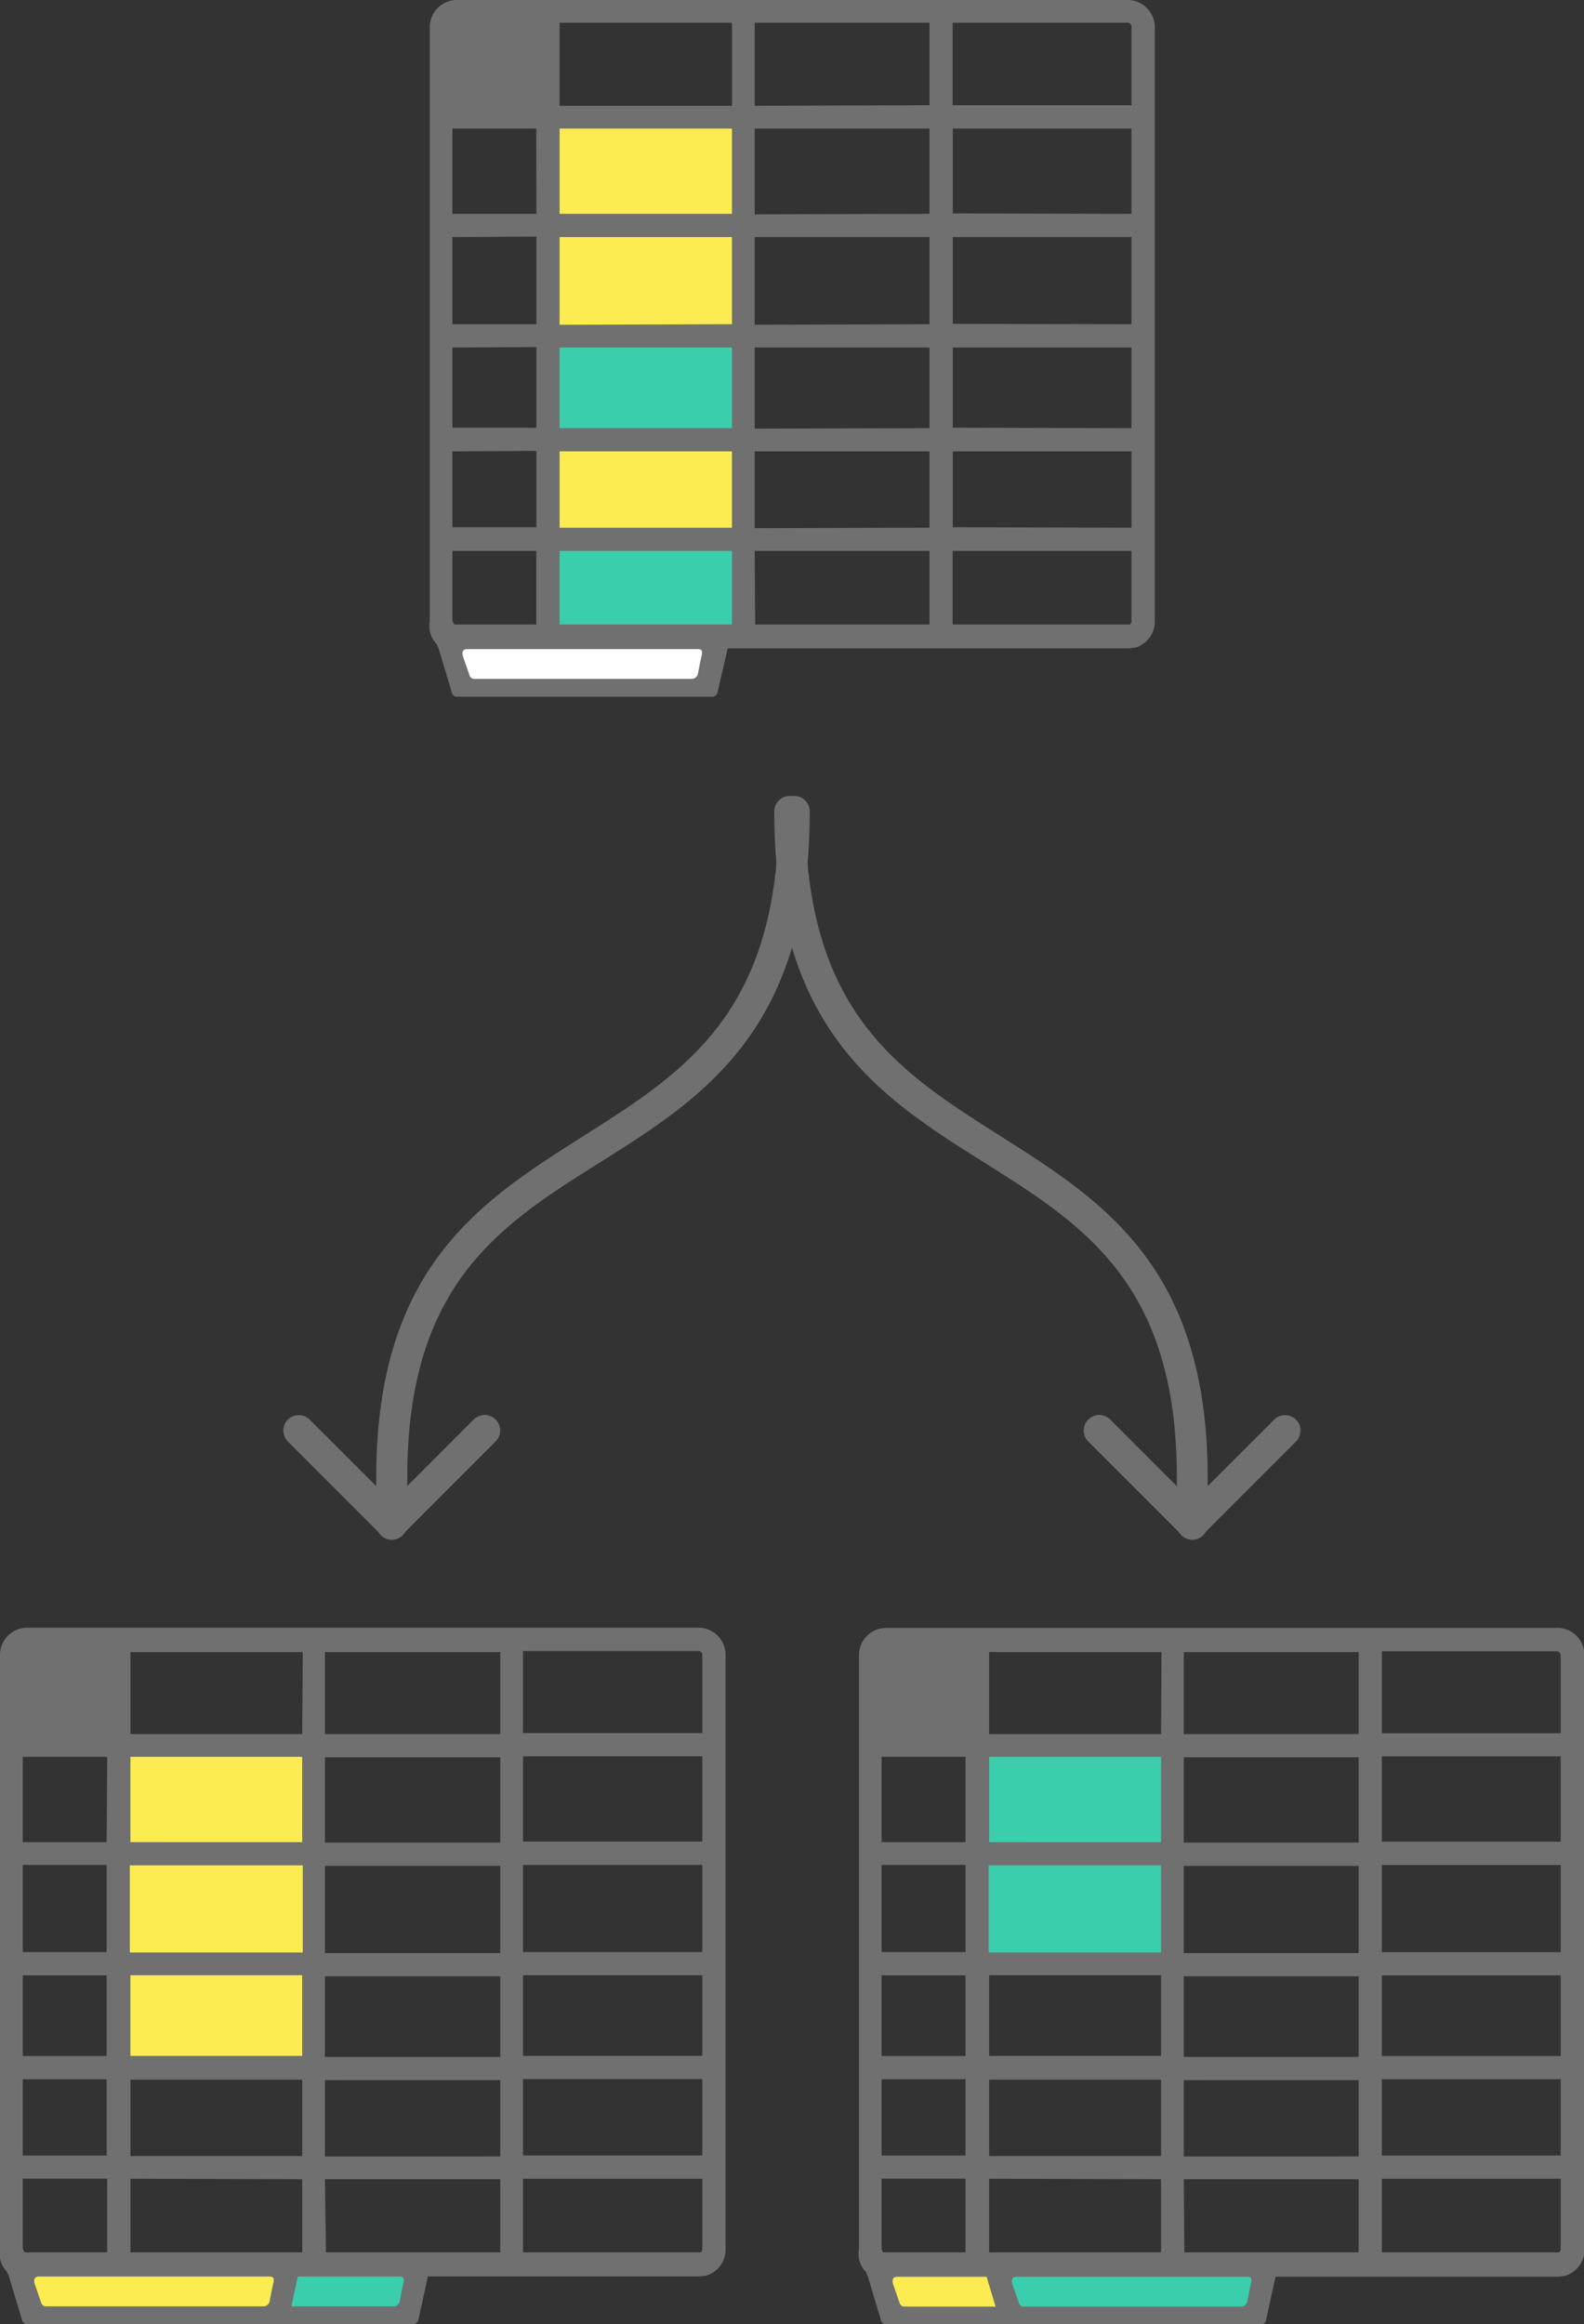 <svg xmlns="http://www.w3.org/2000/svg" viewBox="0 0 139.32 204.32"><rect x="0" y="0" width="139.32" height="204.32" fill="#333333" stroke="none"/><defs><style>.cls-1{fill:#fcec52;}.cls-2{fill:#3bceac;}.cls-3{fill:#707070;}.cls-4{fill:#fff;}</style></defs><title>Recurso 2DIVIDIR</title><g id="Capa_2" data-name="Capa 2"><g id="DIVIDIR"><g id="Hoja1_columna_bicolor"><g id="Columna_color"><polygon class="cls-1" points="48.5 10.63 65.25 10.63 65.25 19.63 48.5 20.13 48.5 10.63"/><polygon class="cls-1" points="48.5 20.13 65.25 20.13 65.25 29.13 48.5 29.63 48.5 20.13"/><polygon class="cls-2" points="48.5 29.63 65.25 29.63 65.25 38.63 48.5 39.13 48.5 29.63"/><polygon class="cls-1" points="48.5 38.13 65.25 38.13 65.25 47.13 48.5 47.63 48.5 38.13"/><polygon class="cls-2" points="48.5 46.88 65.25 46.88 65.25 55.88 48.5 56.38 48.5 46.88"/></g><g id="Hoja1_linea"><path class="cls-3" d="M99.18,0h-59a2.39,2.39,0,0,0-2.38,2.38V54.62a2.27,2.27,0,0,0,.61,2l.18.43,1.14,3.79a.49.49,0,0,0,.48.41H62.64a.49.49,0,0,0,.47-.38L64,57H99.18a2.43,2.43,0,0,0,.51-.06h.12v0a2.38,2.38,0,0,0,1.76-2.29V2.39A2.39,2.39,0,0,0,99.18,0Zm.34,2.39V9.25H83.79V2H99.18a.34.34,0,0,1,.34.34ZM99.35,54.9H83.79V48.43H99.52v6.19a.33.33,0,0,1-.16.29Zm-59.56-.29V48.43h7.38V54.9H40a.33.33,0,0,1-.16-.29ZM64.38,30.55v7.09H49.22V30.55Zm-15.16-2V20.84H64.38V28.5ZM64.38,39.68v6.71H49.22V39.68Zm0,8.75V54.9H49.22V48.43Zm2,0H81.75V54.9H66.42Zm0-2V39.68H81.75v6.71Zm0-8.75V30.55H81.75v7.09Zm0-9.13V20.84H81.75V28.5Zm0-9.71V11.3H81.75v7.5Zm0-9.54V2H81.75V9.25Zm-2,0H49.22V2H64.38Zm0,2v7.5H49.22V11.3Zm-17.2,7.5H39.79V11.3h7.38Zm0,2V28.5H39.79V20.84Zm0,9.71v7.09H39.79V30.55Zm0,9.13v6.71H39.79V39.68Zm36.62,6.71V39.68H99.52v6.71Zm0-8.75V30.55H99.52v7.09Zm0-9.13V20.84H99.52V28.5Zm0-9.71V11.3H99.52v7.5Zm0,0"/></g><path class="cls-4" d="M61.41,57.06H41.07c-.41,0-.45.34-.34.67l.55,1.59a.45.45,0,0,0,.47.36H60.81a.56.56,0,0,0,.56-.39l.32-1.59C61.79,57.38,61.8,57.06,61.41,57.06Z"/></g><g id="Hoja1_columna_amarillo"><g id="Columna_color-2" data-name="Columna_color"><polygon class="cls-1" points="10.75 153.72 27.5 153.72 27.5 162.72 10.75 163.22 10.75 153.72"/><polygon class="cls-1" points="10.75 163.22 27.5 163.22 27.5 172.22 10.75 172.72 10.75 163.22"/><polygon class="cls-1" points="10.75 172.72 27.5 172.72 27.5 181.72 10.75 182.22 10.75 172.72"/></g><g id="Hoja1_linea-2" data-name="Hoja1_linea"><g id="Hoja1_linea-3" data-name="Hoja1_linea"><path class="cls-3" d="M12,198.95l.18,1.16,1.14,3.79a.49.49,0,0,0,.48.41H36.33a.49.49,0,0,0,.47-.38l.84-3.83L38,198.2"/></g><path class="cls-2" d="M35.18,200.13H14.84c-.41,0-.45.34-.34.67l.55,1.59a.45.45,0,0,0,.47.36H34.58a.56.56,0,0,0,.56-.39l.32-1.59C35.56,200.45,35.58,200.13,35.18,200.13Z"/><path class="cls-3" d="M61.43,143.09h-59A2.39,2.39,0,0,0,0,145.47v52.23a2.27,2.27,0,0,0,.61,2l.18.43,1.14,3.79a.49.49,0,0,0,.48.41H24.89a.49.49,0,0,0,.47-.38l.84-3.83H61.43a2.43,2.43,0,0,0,.51-.06h.12v0a2.38,2.38,0,0,0,1.76-2.29V145.48a2.39,2.39,0,0,0-2.39-2.39Zm.34,2.39v6.87H46v-7.21H61.43a.34.34,0,0,1,.34.34ZM61.6,198H46v-6.47H61.77v6.19a.33.33,0,0,1-.16.29ZM2,197.71v-6.19H9.43V198H2.21a.33.33,0,0,1-.16-.29Zm24.58-24.07v7.09H11.47v-7.09Zm-15.16-2v-7.66H26.63v7.66Zm15.16,11.18v6.71H11.47v-6.71Zm0,8.75V198H11.47v-6.47Zm2,0H44V198H28.67Zm0-2v-6.71H44v6.71Zm0-8.75v-7.09H44v7.09Zm0-9.13v-7.66H44v7.66Zm0-9.71v-7.5H44v7.5Zm0-9.54v-7.21H44v7.21Zm-2,0H11.47v-7.21H26.63Zm0,2v7.5H11.47v-7.5Zm-17.2,7.5H2v-7.5H9.43Zm0,2v7.66H2v-7.66Zm0,9.71v7.09H2v-7.09Zm0,9.13v6.71H2v-6.71ZM46,189.48v-6.71H61.77v6.71Zm0-8.75v-7.09H61.77v7.09Zm0-9.13v-7.66H61.77v7.66Zm0-9.71v-7.5H61.77v7.5Zm0,0"/></g><path class="cls-1" d="M23.74,200.13H3.4c-.41,0-.45.34-.34.67l.55,1.59a.45.45,0,0,0,.47.36H23.14a.56.56,0,0,0,.56-.39l.32-1.59C24.12,200.45,24.14,200.13,23.74,200.13Z"/></g><g id="Flecha_1en2"><path class="cls-3" d="M33.09,134v-4.09c0-18.54,9.24-24.34,18.16-30S68.5,89.09,68.5,71.33a1.36,1.36,0,1,1,2.72,0c0,19.26-9.41,25.18-18.52,30.9C44,107.7,35.82,112.86,35.82,129.89V134a1.36,1.36,0,0,1-2.72,0Z"/><path class="cls-3" d="M24.92,125.8a1.36,1.36,0,0,1,2.32-1L34.45,132l7.21-7.21a1.36,1.36,0,0,1,1.93,1.93l-8.17,8.17a1.36,1.36,0,0,1-1.93,0l-8.17-8.17a1.37,1.37,0,0,1-.39-1Z"/><path class="cls-3" d="M106.22,134v-4.09c0-18.54-9.24-24.34-18.16-30S70.82,89.09,70.82,71.33a1.36,1.36,0,1,0-2.72,0c0,19.26,9.41,25.18,18.52,30.9,8.68,5.46,16.89,10.62,16.89,27.65V134a1.36,1.36,0,1,0,2.72,0Z"/><path class="cls-3" d="M114.39,125.8a1.36,1.36,0,0,0-2.32-1L104.86,132l-7.21-7.21a1.36,1.36,0,1,0-1.93,1.93l8.17,8.17a1.36,1.36,0,0,0,1.93,0l8.17-8.17a1.37,1.37,0,0,0,.39-1Z"/></g><g id="Hoja1_columna_verde"><g id="Columna_color-3" data-name="Columna_color"><polygon class="cls-2" points="86.25 153.73 103 153.73 103 162.73 86.25 163.23 86.25 153.73"/><polygon class="cls-2" points="86.25 163.23 103 163.23 103 172.23 86.25 172.73 86.25 163.23"/></g><g id="Hoja1_linea-4" data-name="Hoja1_linea"><path class="cls-3" d="M136.93,143.11h-59a2.39,2.39,0,0,0-2.38,2.38v52.23a2.27,2.27,0,0,0,.61,2l.18.43,1.14,3.79a.49.49,0,0,0,.48.41h22.48a.49.49,0,0,0,.47-.38l.84-3.83h35.22a2.43,2.43,0,0,0,.51-.06h.12v0a2.38,2.38,0,0,0,1.76-2.29V145.49a2.39,2.39,0,0,0-2.39-2.39Zm.34,2.39v6.87H121.54v-7.21h15.39a.34.34,0,0,1,.34.34ZM137.1,198H121.54v-6.47h15.73v6.19a.33.33,0,0,1-.16.29Zm-59.56-.29v-6.19h7.38V198H77.71a.33.33,0,0,1-.16-.29Zm24.58-24.07v7.09H87v-7.09Zm-15.16-2v-7.66h15.16v7.66Zm15.16,11.18v6.71H87v-6.71Zm0,8.75V198H87v-6.47Zm2,0H119.5V198H104.17Zm0-2v-6.71H119.5v6.71Zm0-8.75v-7.09H119.5v7.09Zm0-9.13v-7.66H119.5v7.66Zm0-9.71v-7.5H119.5v7.5Zm0-9.54v-7.21H119.5v7.21Zm-2,0H87v-7.21h15.16Zm0,2v7.5H87v-7.5Zm-17.2,7.5H77.54v-7.5h7.38Zm0,2v7.66H77.54v-7.66Zm0,9.71v7.09H77.54v-7.09Zm0,9.13v6.71H77.54v-6.71Zm36.62,6.71v-6.71h15.73v6.71Zm0-8.75v-7.09h15.73v7.09Zm0-9.13v-7.66h15.73v7.66Zm0-9.71v-7.5h15.73v7.5Zm0,0"/></g><path class="cls-1" d="M99.24,200.15H78.9c-.41,0-.45.34-.34.67l.55,1.59a.45.45,0,0,0,.47.36H98.64a.56.56,0,0,0,.56-.39l.32-1.59C99.62,200.47,99.64,200.15,99.24,200.15Z"/><g id="Capa_5" data-name="Capa 5"><g id="Hoja1_linea-5" data-name="Hoja1_linea"><path class="cls-3" d="M86.6,199l.18,1.16,1.14,3.79a.49.49,0,0,0,.48.41h22.48a.49.49,0,0,0,.47-.38l.84-3.83.38-1.89"/></g><path class="cls-2" d="M109.73,200.15H89.39c-.41,0-.45.34-.34.67l.55,1.59a.45.45,0,0,0,.47.36h19.06a.56.56,0,0,0,.56-.39l.32-1.59C110.11,200.47,110.13,200.15,109.73,200.15Z"/></g></g></g></g></svg>